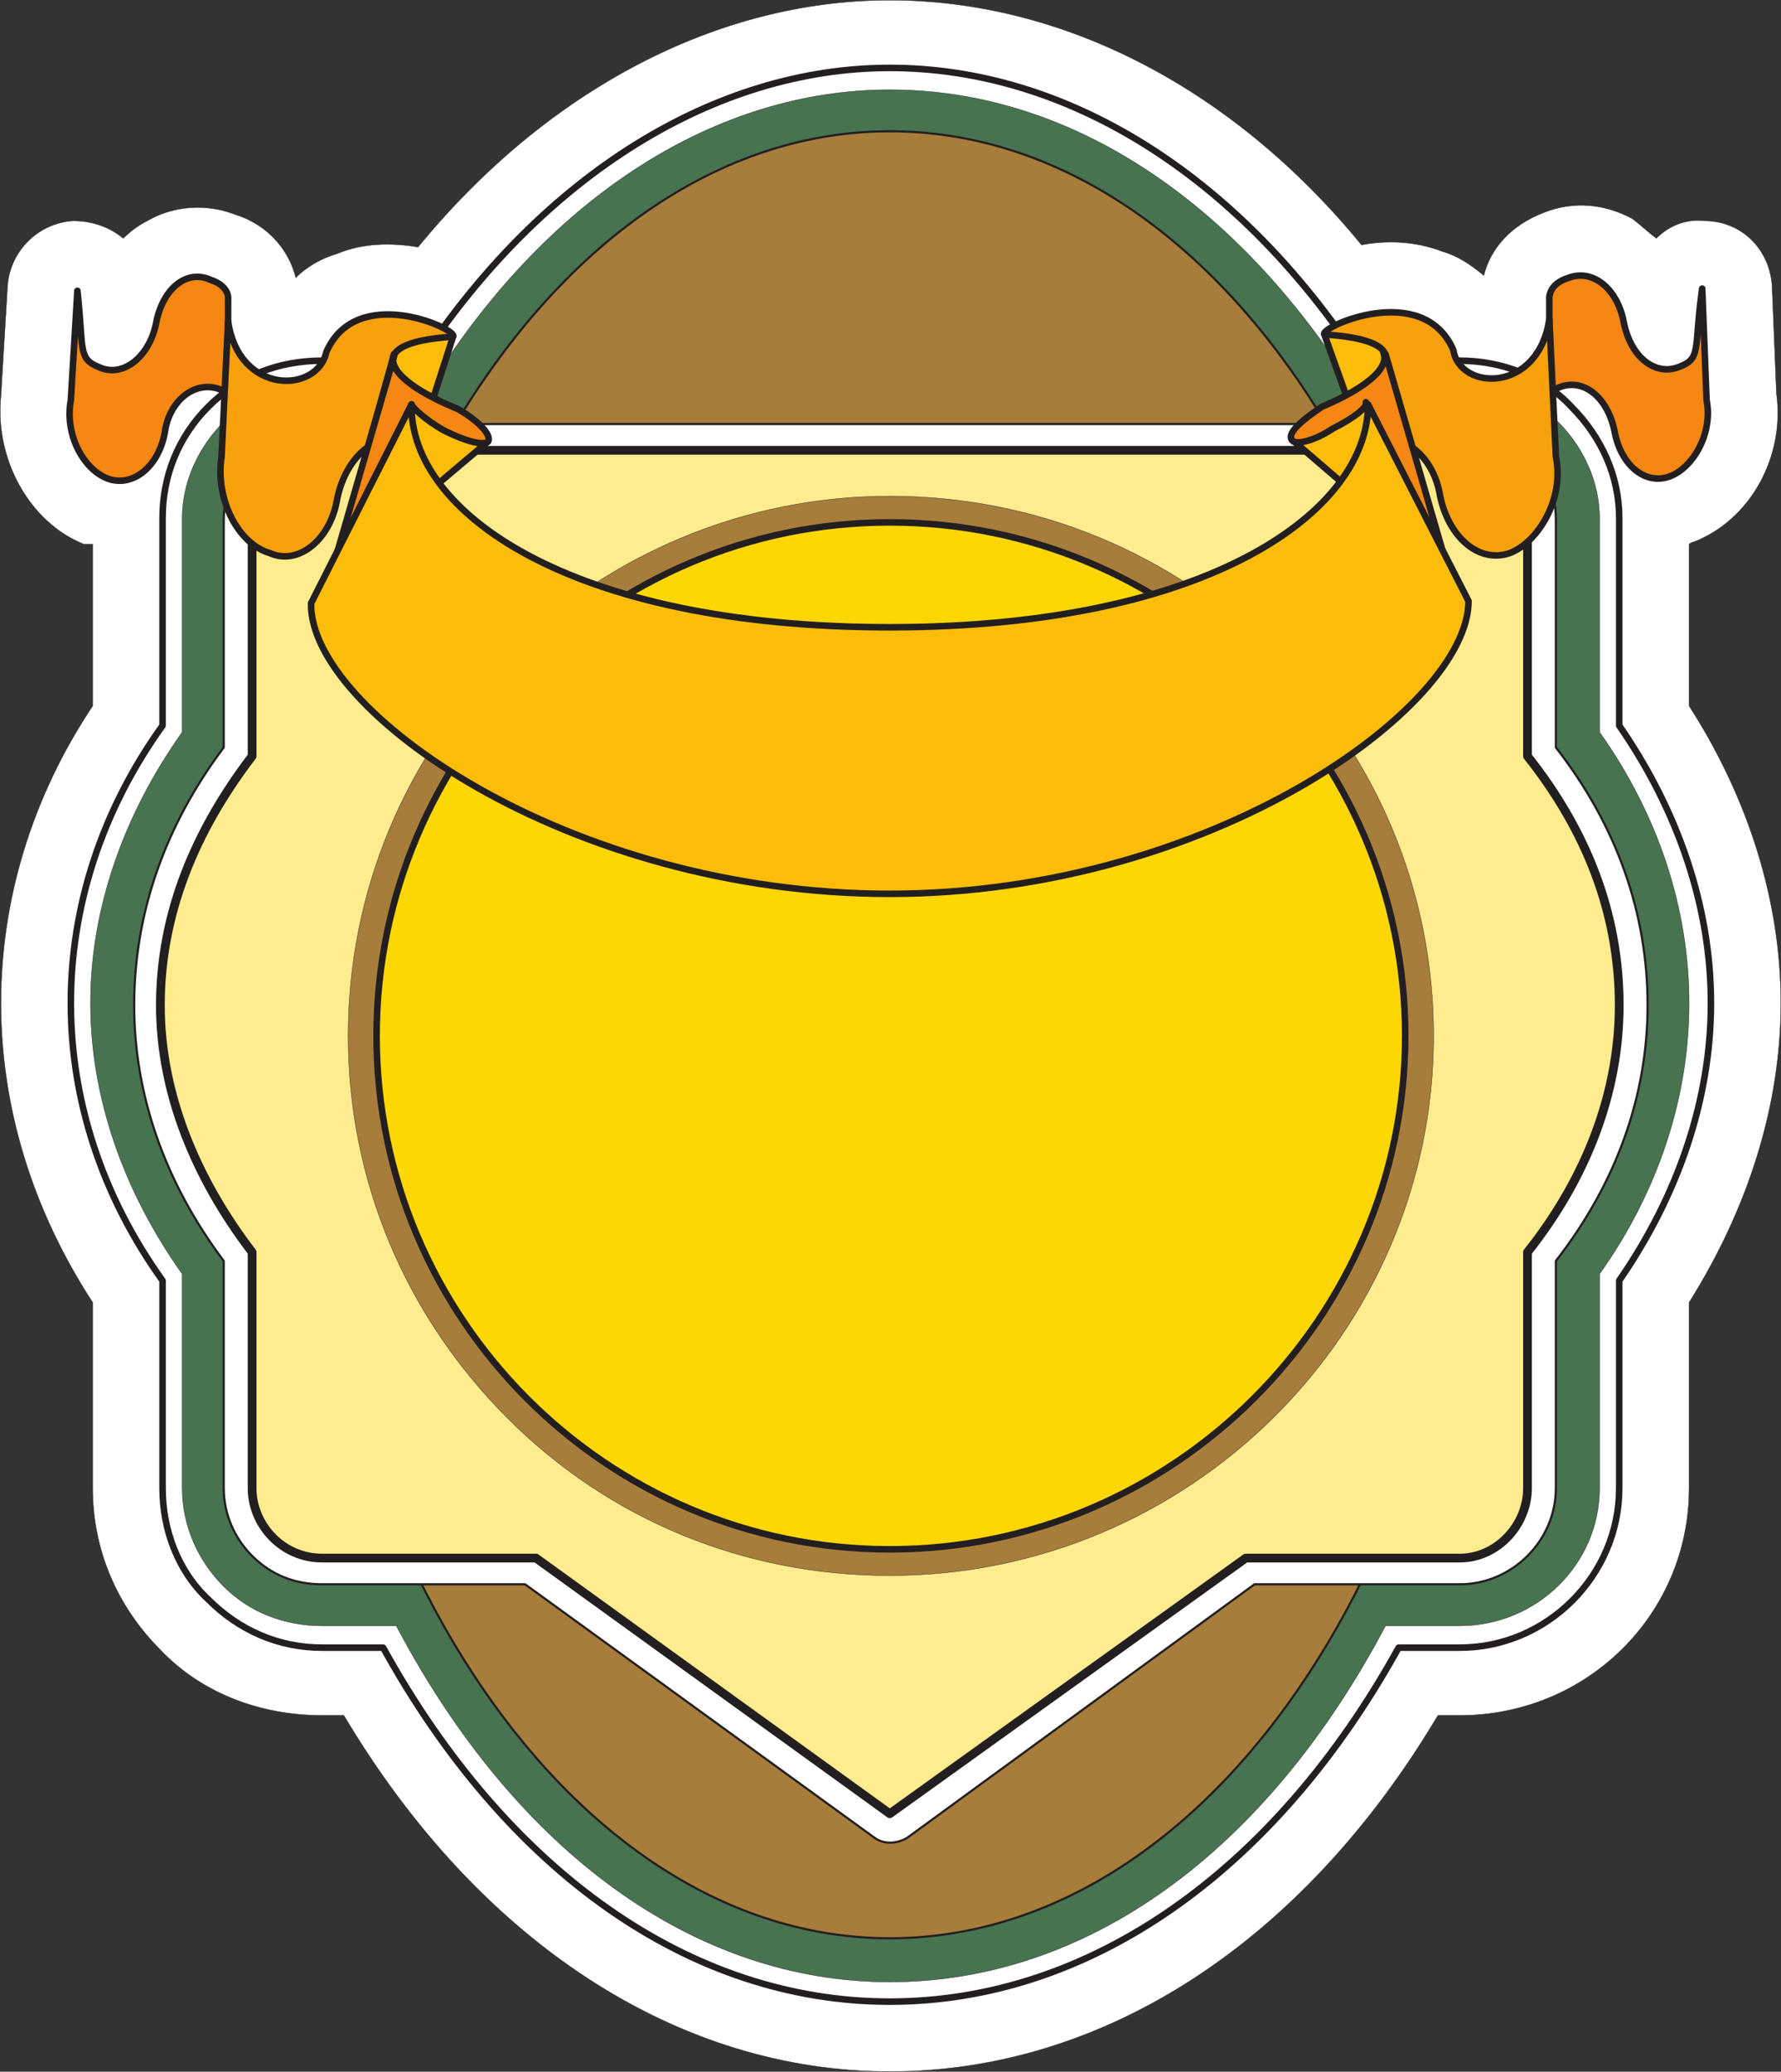 <svg xmlns="http://www.w3.org/2000/svg" width="611.64" height="711.12"><rect width="100%" height="100%" fill="#333333" stroke="none"/><path fill="#fff" fill-rule="evenodd" d="M611.58 344.31c0-35.25-11.25-70.5-31.5-102v-55.5c.75-.75 1.5-.75 1.5-.75 19.5-7.5 31.5-29.25 28.5-51l-1.5-36.75c-.75-12.75-10.5-22.5-23.25-22.5-6-.75-12 1.5-16.5 6-3-2.25-5.25-4.5-8.25-6.75-9.75-5.25-20.25-6-30-2.25-12 4.5-18.75 12.75-21 21.75-4.5-3.75-9-6.75-14.25-8.25-9.75-3.75-19.5-3.75-27.75-2.25-44.25-54-102.75-84-162-84s-117.75 30.75-162 84.75c-9-1.5-18.75-1.5-27.75 2.25-5.25 1.5-10.5 4.5-14.25 8.25-2.25-9-9-18-21-21.75-9.75-3.75-21-3-30 2.25-3 1.5-6 3.75-8.25 6-4.5-3.75-10.5-6-17.25-6-12 .75-21.75 10.5-22.5 22.5l-2.25 37.5c-2.25 21.75 9.75 43.5 28.5 51h3v55.5c-21 31.5-31.5 66.75-31.5 102s10.5 70.5 31.5 102.75v63.75c0 21 8.25 40.5 23.25 55.5 14.25 15 34.5 22.5 55.5 22.5h7.5c46.5 78 114.75 122.25 187.5 122.25 73.5 0 141.75-44.25 188.25-122.25h7.5c43.5 0 78.75-34.5 78.75-78v-63.75c20.25-32.25 31.5-67.5 31.5-102.75"/><path fill="none" stroke="#231f20" stroke-linecap="round" stroke-linejoin="round" stroke-miterlimit="10" stroke-width=".12" d="M611.58 344.31c0-35.25-11.25-70.5-31.5-102v-55.5c.75-.75 1.5-.75 1.5-.75 19.5-7.5 31.5-29.25 28.5-51l-1.5-36.75c-.75-12.75-10.5-22.5-23.25-22.5-6-.75-12 1.5-16.5 6-3-2.25-5.25-4.5-8.25-6.75-9.75-5.25-20.25-6-30-2.25-12 4.5-18.75 12.75-21 21.75-4.5-3.75-9-6.75-14.25-8.25-9.75-3.75-19.5-3.75-27.75-2.25-44.25-54-102.75-84-162-84s-117.75 30.75-162 84.75c-9-1.5-18.75-1.5-27.75 2.25-5.25 1.5-10.5 4.5-14.25 8.25-2.25-9-9-18-21-21.75-9.75-3.75-21-3-30 2.25-3 1.5-6 3.75-8.25 6-4.5-3.75-10.5-6-17.25-6-12 .75-21.75 10.5-22.5 22.5l-2.25 37.5c-2.25 21.75 9.75 43.5 28.5 51h3v55.5c-21 31.5-31.5 66.75-31.5 102s10.5 70.5 31.5 102.75v63.75c0 21 8.25 40.5 23.25 55.5 14.25 15 34.5 22.5 55.5 22.5h7.5c46.5 78 114.75 122.25 187.5 122.25 73.5 0 141.75-44.25 188.25-122.25h7.5c43.5 0 78.75-34.5 78.75-78v-63.75c20.25-32.25 31.5-67.5 31.5-102.75zm0 0"/><path fill="#fff" fill-rule="evenodd" d="M587.58 344.31c0-33-11.25-66-31.5-95.25v-71.25c0-14.25-6-27.75-16.5-38.25-9.75-10.5-24-15.75-38.25-15.75h-34.5c-42-63.75-100.5-100.5-161.25-100.5-60 0-119.25 36.75-161.25 100.5h-33.75c-15 0-28.5 5.25-39 15.75s-15.75 24-15.75 38.25v71.25c-21 29.25-31.5 62.25-31.5 95.25s10.5 66 31.5 95.25v71.25c0 14.25 5.25 28.5 15.75 38.25 10.5 10.5 24 16.5 39 16.5h21c42.75 77.25 105.75 121.5 174 121.5s132-44.25 174.75-121.5h21c30 0 54.75-24.75 54.75-54.75v-71.25c20.25-29.25 31.5-62.25 31.5-95.25"/><path fill="none" stroke="#231f20" stroke-linecap="round" stroke-linejoin="round" stroke-miterlimit="10" stroke-width="2.25" d="M587.58 344.31c0-33-11.25-66-31.5-95.25v-71.25c0-14.25-6-27.75-16.5-38.25-9.75-10.5-24-15.75-38.25-15.75h-34.5c-42-63.75-100.5-100.5-161.25-100.5-60 0-119.25 36.75-161.25 100.5h-33.75c-15 0-28.5 5.25-39 15.75s-15.75 24-15.75 38.25v71.25c-21 29.25-31.5 62.25-31.5 95.25s10.5 66 31.5 95.25v71.25c0 14.25 5.25 28.5 15.75 38.25 10.5 10.5 24 16.5 39 16.5h21c42.75 77.25 105.75 121.5 174 121.5s132-44.25 174.75-121.5h21c30 0 54.75-24.75 54.75-54.75v-71.25c20.25-29.25 31.5-62.25 31.5-95.25zm0 0"/><path fill="#487350" fill-rule="evenodd" d="M580.08 344.31c0-32.25-10.5-64.5-30.75-93v-73.5c0-12-5.25-24-14.25-33s-21-14.25-33.75-14.25h-38.25c-41.25-63.75-97.5-99.75-157.5-99.75-59.25 0-116.25 36-156.75 99.75h-38.25c-12.75 0-24.75 5.25-33.75 14.25s-14.25 21-14.25 33v73.5c-20.25 28.5-31.5 60.75-31.5 93s11.25 64.5 31.5 93v73.5c0 12.75 5.25 24.75 14.25 33.75s21 13.5 33.75 13.5h25.5c41.25 78 102.75 122.25 169.5 122.25 67.5 0 129-44.25 170.25-122.25h25.5c26.25 0 48-21 48-47.25v-73.5c20.25-28.5 30.75-60.75 30.75-93"/><path fill="none" stroke="#231f20" stroke-linecap="round" stroke-linejoin="round" stroke-miterlimit="10" stroke-width=".12" d="M580.08 344.31c0-32.25-10.5-64.5-30.75-93v-73.5c0-12-5.25-24-14.25-33s-21-14.25-33.75-14.25h-38.25c-41.25-63.75-97.5-99.75-157.5-99.75-59.25 0-116.25 36-156.75 99.75h-38.25c-12.75 0-24.75 5.25-33.75 14.25s-14.25 21-14.25 33v73.5c-20.25 28.5-31.5 60.75-31.5 93s11.25 64.5 31.5 93v73.5c0 12.75 5.25 24.75 14.25 33.75s21 13.5 33.75 13.5h25.5c41.25 78 102.75 122.25 169.5 122.25 67.5 0 129-44.25 170.25-122.25h25.5c26.25 0 48-21 48-47.25v-73.5c20.25-28.5 30.75-60.75 30.75-93zm0 0"/><path fill="#a77d3c" fill-rule="evenodd" d="M305.58 665.31c112.5 0 203.25-138.75 203.25-309.75 0-171.75-90.75-310.5-203.25-310.5-111.75 0-202.5 138.75-202.5 310.5 0 171 90.75 309.75 202.5 309.75"/><path fill="none" stroke="#231f20" stroke-linecap="round" stroke-linejoin="round" stroke-miterlimit="10" stroke-width=".75" d="M305.58 665.31c112.5 0 203.25-138.75 203.25-309.75 0-171.75-90.75-310.5-203.25-310.5-111.75 0-202.5 138.75-202.5 310.5 0 171 90.75 309.75 202.5 309.75zm0 0"/><path fill="#fff" fill-rule="evenodd" d="M565.83 345.06c0-31.5-10.5-61.5-31.5-88.5v-78c0-9-3-17.25-9.75-23.25-6-6.75-14.25-9.75-23.25-9.75H110.58c-9 0-17.25 3-24 9.75-6 6-9.75 14.25-9.75 23.25v78c-20.25 27-30.75 57-30.75 88.5 0 30.75 10.5 60.75 30.75 87.75v78c0 9 3.75 17.25 9.75 23.25 6.75 6.75 15 9.75 24 9.75h69.75l120 87c3 2.25 7.5 2.25 11.25 0l119.25-87h70.5c18 0 33-15 33-33v-78c21-27 31.5-57 31.5-87.75"/><path fill="none" stroke="#231f20" stroke-linecap="round" stroke-linejoin="round" stroke-miterlimit="10" stroke-width=".75" d="M565.83 345.06c0-31.5-10.5-61.5-31.5-88.5v-78c0-9-3-17.25-9.75-23.25-6-6.75-14.25-9.75-23.25-9.75H110.58c-9 0-17.25 3-24 9.75-6 6-9.75 14.25-9.75 23.25v78c-20.25 27-30.75 57-30.75 88.5 0 30.75 10.5 60.75 30.75 87.75v78c0 9 3.75 17.25 9.75 23.25 6.75 6.75 15 9.75 24 9.75h69.75l120 87c3 2.25 7.5 2.25 11.25 0l119.25-87h70.5c18 0 33-15 33-33v-78c21-27 31.5-57 31.5-87.75zm0 0"/><path fill="#feec8e" fill-rule="evenodd" d="M556.08 345.06c0-31.5-11.25-60-31.5-85.5v-81c0-13.5-10.5-24-23.25-24H110.58c-13.5 0-24 10.5-24 24v81c-19.5 25.5-31.5 54-31.5 85.5 0 30 12 59.25 31.5 84.75v81c0 12.75 10.5 24 24 24h73.5l121.5 87.75 122.25-87.75h73.5c12.75 0 23.25-11.25 23.25-24v-81c20.25-25.5 31.5-54.75 31.5-84.75"/><path fill="none" stroke="#231f20" stroke-linecap="round" stroke-linejoin="round" stroke-miterlimit="10" stroke-width="3" d="M556.08 345.06c0-31.5-11.25-60-31.5-85.5v-81c0-13.5-10.5-24-23.25-24H110.58c-13.5 0-24 10.5-24 24v81c-19.5 25.5-31.5 54-31.5 85.5 0 30 12 59.25 31.5 84.75v81c0 12.75 10.5 24 24 24h73.5l121.5 87.75 122.25-87.75h73.5c12.75 0 23.25-11.25 23.25-24v-81c20.25-25.5 31.5-54.75 31.5-84.75zm0 0"/><path fill="#a77d3c" fill-rule="evenodd" d="M119.58 355.56c0-49.5 19.5-96 54.75-131.25 35.25-34.5 81.75-54 131.25-54 50.25 0 96.75 19.5 132 54 35.25 35.25 54.75 81.75 54.75 131.25 0 102-84 185.25-186.75 185.25-49.5 0-96-18.75-131.25-54s-54.75-81.75-54.75-131.25"/><path fill="none" stroke="#231f20" stroke-linecap="round" stroke-linejoin="round" stroke-miterlimit="10" stroke-width=".12" d="M119.58 355.56c0-49.5 19.5-96 54.75-131.25 35.25-34.5 81.75-54 131.25-54 50.25 0 96.75 19.5 132 54 35.25 35.25 54.75 81.75 54.75 131.25 0 102-84 185.25-186.75 185.25-49.5 0-96-18.75-131.25-54s-54.75-81.75-54.75-131.25zm0 0"/><path fill="#fdd704" fill-rule="evenodd" d="M305.58 531.81c97.5 0 177-79.5 177-176.25s-79.5-176.25-177-176.25-176.25 79.5-176.25 176.25 78.75 176.25 176.25 176.25"/><path fill="none" stroke="#231f20" stroke-linecap="round" stroke-linejoin="round" stroke-miterlimit="10" stroke-width="2.25" d="M305.58 531.81c97.5 0 177-79.5 177-176.25s-79.5-176.25-177-176.25-176.25 79.5-176.25 176.25 78.75 176.25 176.25 176.25zm0 0"/><path fill="#f68712" fill-rule="evenodd" d="M24.33 137.31c-2.25 12 4.5 24 12.75 27s17.25-3.75 19.5-15.75c1.5-11.25 10.5-18 18.75-15 7.5 3 12.75 15 10.5 26.25l-3-37.5c0-.75-4.5-.75-4.5-.75v-18.75s.75-4.5-6-6.75c-8.25-3.75-16.5 3-18.75 15-2.25 11.25-11.25 18.75-19.5 15-7.5-3-5.25-6-7.5-26.25l-2.25 37.5"/><path fill="none" stroke="#231f20" stroke-linecap="round" stroke-linejoin="round" stroke-miterlimit="10" stroke-width="2.25" d="M24.33 137.31c-2.25 12 4.5 24 12.75 27s17.25-3.75 19.5-15.75c1.5-11.25 10.5-18 18.75-15 7.5 3 12.75 15 10.5 26.25l-3-37.5c0-.75-4.5-.75-4.5-.75v-18.75s.75-4.5-6-6.75c-8.25-3.75-16.5 3-18.75 15-2.25 11.25-11.25 18.75-19.5 15-7.5-3-5.25-6-7.5-26.25zm0 0"/><path fill="#f9a10d" fill-rule="evenodd" d="M76.08 156.81c-2.25 15 6 30 16.5 33 9.75 4.5 21-4.5 23.25-18.75 3-14.25 13.5-23.25 23.25-19.5 4.5 1.5 7.5 5.25 10.5 9v.75c3.75 6.75-18.75 23.25-18.75 23.25l24-68.25.75-.75c2.25-2.25-33-18.75-43.5 5.25-3 14.25-30 15-33.75-10.5l-2.25 46.5"/><path fill="none" stroke="#231f20" stroke-linecap="round" stroke-linejoin="round" stroke-miterlimit="10" stroke-width="2.25" d="M76.08 156.81c-2.25 15 6 30 16.5 33 9.75 4.5 21-4.5 23.25-18.75 3-14.25 13.5-23.25 23.25-19.5 4.5 1.5 7.5 5.25 10.5 9v.75c3.75 6.75-18.75 23.25-18.75 23.25l24-68.25.75-.75c2.25-2.25-33-18.75-43.5 5.25-3 14.25-30 15-33.75-10.5zm0 0"/><path fill="#fbbd09" fill-rule="evenodd" d="m148.83 136.56 6.75-21c-33.75 2.25-18.75 15-6.75 21"/><path fill="none" stroke="#231f20" stroke-linecap="round" stroke-linejoin="round" stroke-miterlimit="10" stroke-width="2.25" d="m148.83 136.56 6.75-21c-33.75 2.25-18.75 15-6.75 21zm0 0"/><path fill="#fbbd09" fill-rule="evenodd" d="m163.08 146.31-15.75-7.5-2.25-2.25-7.5-3.75-4.5-3 2.25-8.25-21 75 53.25-45-4.5-5.25"/><path fill="none" stroke="#231f20" stroke-linecap="round" stroke-linejoin="round" stroke-miterlimit="10" stroke-width="2.25" d="m163.08 146.31-15.75-7.5-2.25-2.25-7.5-3.75-4.5-3 2.25-8.25-21 75 53.25-45zm0 0"/><path fill="#f68712" fill-rule="evenodd" d="M135.33 122.31v-.75c-3.75 9 21.75 18.75 21.75 18.75 6.75 3.75 12 9 10.5 11.25-1.5 1.5-7.5 0-15-3.75-6.75-3.75-11.25-8.25-11.25-9l-27.75 58.5 21.75-75"/><path fill="none" stroke="#231f20" stroke-linecap="round" stroke-linejoin="round" stroke-miterlimit="10" stroke-width="2.25" d="M135.33 122.31v-.75c-3.75 9 21.75 18.75 21.75 18.75 6.75 3.75 12 9 10.5 11.25-1.5 1.5-7.5 0-15-3.75-6.75-3.75-11.25-8.25-11.25-9l-27.75 58.5zm0 0"/><path fill="#f68712" fill-rule="evenodd" d="M586.08 137.31c2.25 11.25-4.5 23.25-12.75 26.25s-16.5-3.75-18.75-15c-2.25-12-10.5-18.75-18.75-15.75s-12.75 15-11.25 26.25l3-37.5c0-.75 4.5-.75 4.5-.75v-18s-.75-5.25 6.75-7.5c8.25-3 16.5 3.75 18.75 15 2.25 12 10.5 18.75 18.75 15.75s5.25-6 8.25-27l1.5 38.25"/><path fill="none" stroke="#231f20" stroke-linecap="round" stroke-linejoin="round" stroke-miterlimit="10" stroke-width="2.25" d="M586.08 137.31c2.25 11.25-4.5 23.25-12.75 26.25s-16.5-3.75-18.75-15c-2.25-12-10.5-18.75-18.75-15.75s-12.75 15-11.25 26.25l3-37.5c0-.75 4.5-.75 4.5-.75v-18s-.75-5.25 6.75-7.5c8.25-3 16.5 3.75 18.75 15 2.25 12 10.5 18.75 18.75 15.75s5.25-6 8.25-27zm0 0"/><path fill="#f9a10d" fill-rule="evenodd" d="M534.33 156.81c3 14.25-6 29.25-15.75 33-10.5 3.75-21-5.25-24-19.5-2.25-14.25-13.5-22.5-23.25-18.75-3.75 1.5-7.5 4.5-9.75 9 0 0-.75 0-.75.75-3 6 18.75 22.5 18.75 22.5l-23.25-68.25-1.5-.75c-2.25-2.25 33.75-18.75 44.25 5.25 2.25 14.25 29.25 15 33-10.5l2.25 47.25"/><path fill="none" stroke="#231f20" stroke-linecap="round" stroke-linejoin="round" stroke-miterlimit="10" stroke-width="2.25" d="M534.33 156.81c3 14.25-6 29.25-15.75 33-10.5 3.75-21-5.25-24-19.5-2.25-14.25-13.5-22.5-23.25-18.75-3.75 1.5-7.5 4.5-9.75 9 0 0-.75 0-.75.75-3 6 18.75 22.5 18.75 22.5l-23.25-68.25-1.5-.75c-2.25-2.25 33.75-18.75 44.25 5.25 2.25 14.25 29.25 15 33-10.5zm0 0"/><path fill="#fbbd09" fill-rule="evenodd" d="m462.33 135.81-7.5-21c34.5 2.25 18.75 15 7.5 21"/><path fill="none" stroke="#231f20" stroke-linecap="round" stroke-linejoin="round" stroke-miterlimit="10" stroke-width="2.25" d="m462.33 135.81-7.5-21c34.5 2.25 18.75 15 7.5 21zm0 0"/><path fill="#fbbd09" fill-rule="evenodd" d="m447.33 145.56 16.5-7.5 2.25-1.5 7.5-3.75 3.75-3-2.25-9 21.75 75.75-53.25-45.75 3.75-5.25"/><path fill="none" stroke="#231f20" stroke-linecap="round" stroke-linejoin="round" stroke-miterlimit="10" stroke-width="2.25" d="m447.33 145.56 16.5-7.5 2.25-1.5 7.5-3.75 3.75-3-2.25-9 21.75 75.75-53.25-45.75zm0 0"/><path fill="#f68712" fill-rule="evenodd" d="m475.83 121.56-.75-.75c3.75 9-21 18.75-21 18.75-6.75 4.5-12 9-10.5 11.25.75 2.25 7.5.75 14.25-3.75 7.5-3.75 12-7.5 11.25-9l28.5 58.5-21.75-75"/><path fill="none" stroke="#231f20" stroke-linecap="round" stroke-linejoin="round" stroke-miterlimit="10" stroke-width="2.25" d="m475.83 121.56-.75-.75c3.75 9-21 18.75-21 18.75-6.75 4.5-12 9-10.5 11.25.75 2.25 7.5.75 14.25-3.75 7.5-3.75 12-7.5 11.25-9l28.5 58.5zm0 0"/><path fill="#fbbd09" fill-rule="evenodd" d="M305.58 306.81c109.5 0 198.75-63.75 198.75-100.5l-34.5-67.5c0 36.75-54.75 76.5-164.25 76.5-110.25 0-165-39.75-164.25-76.5l-34.5 68.25c-.75 36.75 88.5 99.75 198.75 99.75"/><path fill="none" stroke="#231f20" stroke-linecap="round" stroke-linejoin="round" stroke-miterlimit="10" stroke-width="2.25" d="M305.58 306.81c109.5 0 198.75-63.75 198.75-100.5l-34.5-67.5c0 36.75-54.75 76.5-164.25 76.5-110.25 0-165-39.75-164.25-76.5l-34.5 68.25c-.75 36.75 88.5 99.75 198.75 99.75zm0 0"/></svg>
